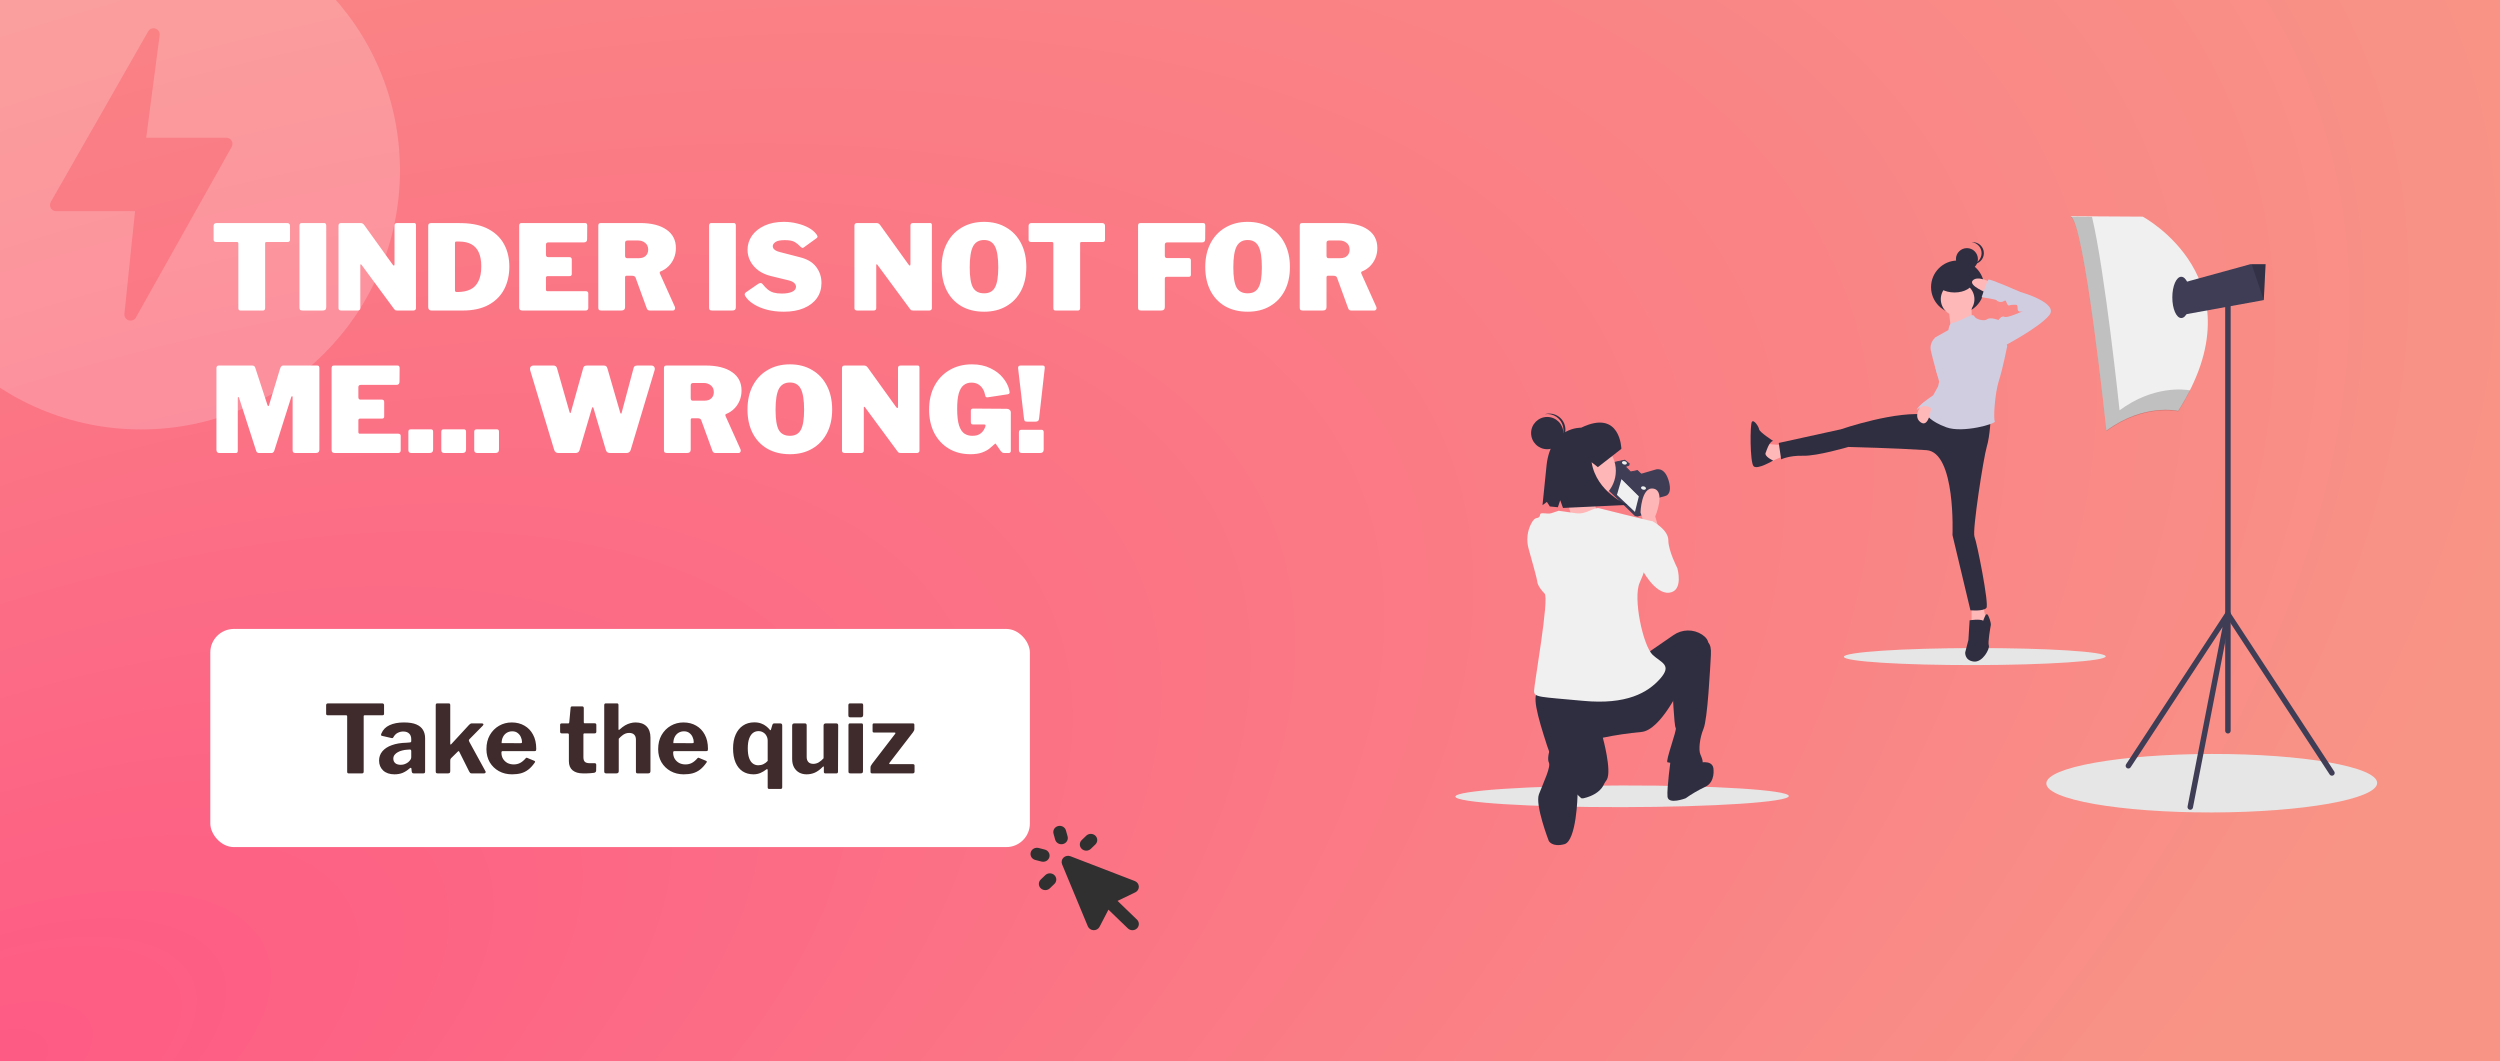 <svg width="2544" height="1080" viewBox="0 0 2544 1080" fill="none" xmlns="http://www.w3.org/2000/svg">
<g clip-path="url(#clip0_1314_1479)">
<rect width="2544" height="1080" fill="white"/>
<path d="M0 0H2544V1080H0V0Z" fill="url(#paint0_radial_1314_1479)"/>
<rect x="214" y="640" width="834" height="222" rx="24" fill="white"/>
<path d="M331.871 717.496C331.871 716.984 332.031 716.568 332.351 716.248C332.671 715.928 333.151 715.768 333.791 715.768H388.895C389.599 715.768 390.079 715.928 390.335 716.248C390.655 716.568 390.815 716.984 390.815 717.496V726.424C390.815 727.384 390.239 727.864 389.087 727.864H371.135C370.431 727.864 370.079 728.184 370.079 728.824V785.176C370.079 786.392 369.535 787 368.447 787H354.719C353.759 787 353.279 786.456 353.279 785.368V729.112C353.279 728.28 352.927 727.864 352.223 727.864H333.695C332.479 727.864 331.871 727.384 331.871 726.424V717.496ZM416.562 782.104C414.578 783.896 412.338 785.336 409.842 786.424C407.41 787.448 404.594 787.96 401.394 787.96C396.53 787.96 392.69 786.648 389.874 784.024C387.122 781.4 385.746 778.04 385.746 773.944C385.746 770.36 386.866 767.224 389.106 764.536C391.346 761.848 394.546 759.768 398.706 758.296C402.866 756.76 407.826 755.928 413.586 755.8L416.946 755.512C417.33 755.512 417.682 755.416 418.002 755.224C418.322 755.032 418.482 754.68 418.482 754.168V752.152C418.482 749.72 417.778 747.832 416.37 746.488C414.962 745.08 412.946 744.376 410.322 744.376C408.402 744.376 406.546 744.824 404.754 745.72C403.026 746.552 401.554 748.024 400.338 750.136C400.146 750.584 399.922 750.872 399.666 751C399.41 751.128 398.93 751.128 398.226 751L388.626 748.792C388.242 748.664 387.954 748.472 387.762 748.216C387.634 747.896 387.762 747.256 388.146 746.296C389.746 742.52 392.498 739.736 396.402 737.944C400.37 736.088 405.234 735.16 410.994 735.16C416.306 735.16 420.53 735.832 423.666 737.176C426.802 738.52 429.074 740.408 430.482 742.84C431.89 745.208 432.594 747.992 432.594 751.192V784.888C432.594 785.656 432.466 786.2 432.21 786.52C431.954 786.84 431.474 787 430.77 787H420.882C420.178 787 419.666 786.744 419.346 786.232C419.09 785.72 418.93 785.08 418.866 784.312L418.674 782.2C418.546 781.048 417.842 781.016 416.562 782.104ZM418.482 764.344C418.482 763.256 418.002 762.712 417.042 762.712L414.354 762.904C412.69 762.968 411.026 763.224 409.362 763.672C407.698 764.056 406.194 764.632 404.85 765.4C403.506 766.104 402.386 767.032 401.49 768.184C400.658 769.272 400.242 770.552 400.242 772.024C400.242 773.944 400.914 775.48 402.258 776.632C403.602 777.72 405.458 778.264 407.826 778.264C409.426 778.264 410.834 778.008 412.05 777.496C413.33 776.984 414.418 776.376 415.314 775.672C416.274 774.84 417.042 774.008 417.618 773.176C418.194 772.344 418.482 771.48 418.482 770.584V764.344ZM493.984 784.792C494.304 785.24 494.336 785.72 494.08 786.232C493.824 786.744 493.312 787 492.544 787H479.968C479.328 787 478.816 786.84 478.432 786.52C478.048 786.136 477.696 785.624 477.376 784.984L467.488 765.208C467.296 764.696 467.072 764.408 466.816 764.344C466.56 764.28 466.24 764.44 465.856 764.824L459.04 771.544C458.784 771.8 458.56 772.12 458.368 772.504C458.24 772.824 458.176 773.304 458.176 773.944V784.696C458.176 785.528 457.984 786.136 457.6 786.52C457.216 786.84 456.576 787 455.68 787H445.504C444.672 787 444.096 786.84 443.776 786.52C443.52 786.2 443.392 785.688 443.392 784.984V717.592C443.392 716.376 443.904 715.768 444.928 715.768H456.736C457.696 715.768 458.176 716.344 458.176 717.496V756.856C458.176 757.24 458.272 757.496 458.464 757.624C458.656 757.752 458.944 757.592 459.328 757.144L477.376 737.56C478.336 736.6 479.2 736.12 479.968 736.12H490.24C491.136 736.12 491.68 736.376 491.872 736.888C492.064 737.336 491.84 737.88 491.2 738.52L477.76 752.152C477.376 752.536 477.152 752.92 477.088 753.304C477.088 753.624 477.248 754.136 477.568 754.84L493.984 784.792ZM510.256 765.88C510.256 768.248 510.8 770.36 511.888 772.216C513.04 774.008 514.544 775.416 516.4 776.44C518.32 777.4 520.464 777.88 522.832 777.88C525.136 777.88 527.248 777.4 529.168 776.44C531.152 775.416 533.136 773.752 535.12 771.448C535.376 771.192 535.6 771.064 535.792 771.064C535.984 771 536.336 771.096 536.848 771.352L543.76 774.232C544.656 774.616 544.752 775.256 544.048 776.152C542 779.096 539.856 781.432 537.616 783.16C535.376 784.888 532.88 786.136 530.128 786.904C527.44 787.608 524.4 787.96 521.008 787.96C516.016 787.96 511.568 786.872 507.664 784.696C503.76 782.52 500.656 779.512 498.352 775.672C496.112 771.768 494.992 767.32 494.992 762.328C494.992 756.824 496.144 752.056 498.448 748.024C500.816 743.928 503.952 740.76 507.856 738.52C511.76 736.28 516.048 735.16 520.72 735.16C525.648 735.16 529.968 736.248 533.68 738.424C537.392 740.536 540.304 743.576 542.416 747.544C544.592 751.512 545.68 756.344 545.68 762.04C545.68 762.744 545.616 763.288 545.488 763.672C545.36 764.056 544.88 764.28 544.048 764.344H511.408C511.024 764.344 510.736 764.472 510.544 764.728C510.352 764.984 510.256 765.368 510.256 765.88ZM529.552 756.28C530.256 756.28 530.704 756.216 530.896 756.088C531.088 755.896 531.184 755.512 531.184 754.936C531.184 753.336 530.8 751.704 530.032 750.04C529.328 748.376 528.24 747 526.768 745.912C525.36 744.76 523.536 744.184 521.296 744.184C519.184 744.184 517.296 744.696 515.632 745.72C513.968 746.744 512.688 748.184 511.792 750.04C510.896 751.832 510.448 753.88 510.448 756.184L529.552 756.28ZM594.735 746.296C594.031 746.296 593.679 746.68 593.679 747.448V770.584C593.679 772.76 594.191 774.328 595.215 775.288C596.239 776.184 597.871 776.632 600.111 776.632H605.295C605.743 776.632 606.095 776.792 606.351 777.112C606.607 777.432 606.735 777.816 606.735 778.264L606.639 784.12C606.639 785.336 605.935 786.104 604.527 786.424C603.375 786.552 602.127 786.68 600.783 786.808C599.503 786.872 598.191 786.936 596.847 787C595.567 787 594.319 787 593.103 787C588.751 787 585.295 785.976 582.735 783.928C580.175 781.816 578.895 778.712 578.895 774.616V747.736C578.895 746.776 578.479 746.296 577.647 746.296H571.791C570.575 746.296 569.967 745.752 569.967 744.664V737.56C569.967 736.6 570.543 736.12 571.695 736.12H578.319C578.895 736.12 579.215 735.768 579.279 735.064L580.623 720.472C580.687 719.384 581.167 718.84 582.063 718.84H592.527C593.551 718.84 594.063 719.448 594.063 720.664V735.064C594.063 735.704 594.383 736.024 595.023 736.024H605.103C606.255 736.024 606.831 736.536 606.831 737.56V744.664C606.831 745.752 606.191 746.296 604.911 746.296H594.735ZM616.876 787C615.532 787 614.86 786.36 614.86 785.08V717.592C614.86 716.376 615.372 715.768 616.396 715.768H627.916C628.876 715.768 629.356 716.312 629.356 717.4V741.976C629.356 742.36 629.452 742.616 629.644 742.744C629.836 742.808 630.124 742.68 630.508 742.36C632.492 740.568 634.348 739.16 636.076 738.136C637.868 737.112 639.628 736.376 641.356 735.928C643.148 735.416 644.94 735.16 646.732 735.16C651.596 735.16 655.34 736.504 657.964 739.192C660.588 741.88 661.9 745.656 661.9 750.52V784.696C661.9 786.232 661.132 787 659.596 787H648.94C648.3 787 647.82 786.872 647.5 786.616C647.244 786.296 647.116 785.784 647.116 785.08V752.632C647.116 750.456 646.54 748.792 645.388 747.64C644.236 746.424 642.508 745.816 640.204 745.816C638.86 745.816 637.612 746.04 636.46 746.488C635.308 746.936 634.188 747.608 633.1 748.504C632.012 749.336 630.86 750.424 629.644 751.768V784.792C629.644 786.264 628.812 787 627.148 787H616.876ZM685.006 765.88C685.006 768.248 685.55 770.36 686.638 772.216C687.79 774.008 689.294 775.416 691.15 776.44C693.07 777.4 695.214 777.88 697.582 777.88C699.886 777.88 701.998 777.4 703.918 776.44C705.902 775.416 707.886 773.752 709.87 771.448C710.126 771.192 710.35 771.064 710.542 771.064C710.734 771 711.086 771.096 711.598 771.352L718.51 774.232C719.406 774.616 719.502 775.256 718.798 776.152C716.75 779.096 714.606 781.432 712.366 783.16C710.126 784.888 707.63 786.136 704.878 786.904C702.19 787.608 699.15 787.96 695.758 787.96C690.766 787.96 686.318 786.872 682.414 784.696C678.51 782.52 675.406 779.512 673.102 775.672C670.862 771.768 669.742 767.32 669.742 762.328C669.742 756.824 670.894 752.056 673.198 748.024C675.566 743.928 678.702 740.76 682.606 738.52C686.51 736.28 690.798 735.16 695.47 735.16C700.398 735.16 704.718 736.248 708.43 738.424C712.142 740.536 715.054 743.576 717.166 747.544C719.342 751.512 720.43 756.344 720.43 762.04C720.43 762.744 720.366 763.288 720.238 763.672C720.11 764.056 719.63 764.28 718.798 764.344H686.158C685.774 764.344 685.486 764.472 685.294 764.728C685.102 764.984 685.006 765.368 685.006 765.88ZM704.302 756.28C705.006 756.28 705.454 756.216 705.646 756.088C705.838 755.896 705.934 755.512 705.934 754.936C705.934 753.336 705.55 751.704 704.782 750.04C704.078 748.376 702.99 747 701.518 745.912C700.11 744.76 698.286 744.184 696.046 744.184C693.934 744.184 692.046 744.696 690.382 745.72C688.718 746.744 687.438 748.184 686.542 750.04C685.646 751.832 685.198 753.88 685.198 756.184L704.302 756.28ZM793.869 736.12C794.701 736.12 795.245 736.312 795.501 736.696C795.821 737.016 795.981 737.528 795.981 738.232V801.016C795.981 802.232 795.469 802.84 794.445 802.84H782.637C781.677 802.84 781.197 802.296 781.197 801.208V784.12C781.197 783.288 781.069 782.808 780.813 782.68C780.557 782.552 780.141 782.712 779.565 783.16C777.837 784.504 775.885 785.656 773.709 786.616C771.533 787.512 769.229 787.96 766.797 787.96C762.509 787.96 758.797 786.936 755.661 784.888C752.525 782.776 750.125 779.768 748.461 775.864C746.797 771.896 745.965 767.128 745.965 761.56C745.965 756.184 746.829 751.544 748.557 747.64C750.285 743.672 752.749 740.6 755.949 738.424C759.213 736.184 763.085 735.064 767.565 735.064C770.253 735.064 772.589 735.448 774.573 736.216C776.557 736.92 778.285 737.88 779.757 739.096C781.229 740.248 782.445 741.432 783.405 742.648C783.981 743.288 784.365 743.192 784.557 742.36L785.805 738.136C785.997 737.432 786.253 736.92 786.573 736.6C786.893 736.28 787.341 736.12 787.917 736.12H793.869ZM781.197 753.688C781.197 751.896 780.781 750.264 779.949 748.792C779.181 747.32 778.093 746.168 776.685 745.336C775.277 744.44 773.645 743.992 771.789 743.992C769.741 743.992 767.885 744.6 766.221 745.816C764.621 747.032 763.341 748.92 762.381 751.48C761.421 754.04 760.941 757.368 760.941 761.464C760.941 765.496 761.389 768.792 762.285 771.352C763.181 773.848 764.429 775.704 766.029 776.92C767.629 778.136 769.485 778.744 771.597 778.744C773.517 778.744 775.277 778.36 776.877 777.592C778.477 776.824 779.917 775.736 781.197 774.328V753.688ZM827.601 777.304C829.585 777.304 831.441 776.792 833.169 775.768C834.961 774.68 836.593 773.304 838.065 771.64V738.328C838.065 736.856 838.897 736.12 840.561 736.12H850.929C852.273 736.12 852.945 736.792 852.945 738.136L852.753 785.272C852.753 786.424 852.241 787 851.217 787H839.793C838.833 787 838.353 786.456 838.353 785.368V780.664C838.353 780.28 838.257 780.056 838.065 779.992C837.873 779.864 837.617 779.96 837.297 780.28C834.609 783.032 831.921 785.016 829.233 786.232C826.609 787.384 823.793 787.96 820.785 787.96C817.969 787.96 815.441 787.352 813.201 786.136C811.025 784.92 809.297 783.16 808.017 780.856C806.737 778.488 806.097 775.704 806.097 772.504V738.424C806.097 736.888 806.865 736.12 808.401 736.12H819.057C820.273 736.12 820.881 736.792 820.881 738.136V770.392C820.881 772.504 821.457 774.2 822.609 775.48C823.825 776.696 825.489 777.304 827.601 777.304ZM878.173 784.696C878.173 785.528 877.981 786.136 877.597 786.52C877.213 786.84 876.541 787 875.581 787H865.501C864.669 787 864.093 786.84 863.773 786.52C863.517 786.2 863.389 785.688 863.389 784.984V737.944C863.389 736.728 863.901 736.12 864.925 736.12H876.733C877.693 736.12 878.173 736.664 878.173 737.752V784.696ZM878.365 727.576C878.365 729.176 877.501 729.976 875.773 729.976H865.405C864.573 729.976 863.997 729.784 863.677 729.4C863.421 729.016 863.293 728.472 863.293 727.768V717.688C863.293 716.408 863.837 715.768 864.925 715.768H876.829C877.853 715.768 878.365 716.376 878.365 717.592V727.576ZM887.74 787C886.972 787 886.46 786.872 886.204 786.616C885.948 786.36 885.82 785.848 885.82 785.08V781.336C885.82 780.568 885.916 779.96 886.108 779.512C886.3 779.064 886.748 778.328 887.452 777.304L910.876 746.776C911.516 745.88 911.26 745.432 910.108 745.432H889.66C888.956 745.432 888.476 745.304 888.22 745.048C888.028 744.792 887.932 744.344 887.932 743.704V737.656C887.932 736.632 888.38 736.12 889.276 736.12H929.02C929.98 736.12 930.46 736.6 930.46 737.56V741.88C930.46 742.456 930.332 743 930.076 743.512C929.884 743.96 929.532 744.536 929.02 745.24L905.308 776.056C904.54 777.08 904.732 777.592 905.884 777.592H928.924C930.076 777.592 930.652 778.072 930.652 779.032V785.272C930.652 785.784 930.492 786.2 930.172 786.52C929.916 786.84 929.436 787 928.732 787H887.74Z" fill="#402B2C"/>
<path fill-rule="evenodd" clip-rule="evenodd" d="M1084.7 845.058C1084.25 843.442 1083.15 842.063 1081.65 841.227C1080.14 840.39 1078.36 840.164 1076.68 840.597C1075 841.03 1073.57 842.088 1072.7 843.538C1071.83 844.987 1071.6 846.71 1072.05 848.327L1073.74 854.422C1074.19 856.038 1075.29 857.417 1076.8 858.253C1078.3 859.09 1080.09 859.316 1081.77 858.883C1083.45 858.45 1084.88 857.392 1085.74 855.942C1086.61 854.493 1086.85 852.77 1086.4 851.153L1084.69 845.058H1084.7ZM1056.91 862.909C1056.08 862.69 1055.21 862.632 1054.35 862.738C1053.5 862.844 1052.67 863.111 1051.92 863.526C1051.18 863.94 1050.52 864.492 1049.99 865.151C1049.47 865.81 1049.08 866.562 1048.86 867.365C1048.64 868.168 1048.58 869.005 1048.69 869.829C1048.81 870.653 1049.09 871.447 1049.52 872.166C1049.96 872.884 1050.53 873.513 1051.22 874.017C1051.91 874.52 1052.69 874.888 1053.52 875.099L1059.85 876.733C1061.53 877.157 1063.31 876.925 1064.8 876.087C1066.3 875.249 1067.39 873.873 1067.84 872.262C1068.29 870.65 1068.06 868.933 1067.19 867.487C1066.33 866.04 1064.91 864.982 1063.24 864.543L1056.91 862.902V862.909ZM1114.64 859.318C1115.25 858.732 1115.73 858.036 1116.06 857.27C1116.39 856.505 1116.56 855.684 1116.56 854.855C1116.56 854.026 1116.39 853.206 1116.06 852.44C1115.73 851.674 1115.25 850.979 1114.64 850.393C1114.03 849.807 1113.31 849.343 1112.51 849.026C1111.72 848.709 1110.87 848.546 1110.01 848.546C1109.14 848.546 1108.29 848.71 1107.5 849.027C1106.7 849.345 1105.98 849.81 1105.37 850.396L1100.74 854.857C1100.13 855.444 1099.65 856.139 1099.32 856.905C1098.99 857.671 1098.82 858.492 1098.82 859.321C1098.82 860.151 1098.99 860.972 1099.32 861.737C1099.65 862.503 1100.13 863.199 1100.74 863.786C1101.35 864.372 1102.07 864.837 1102.87 865.154C1103.66 865.472 1104.52 865.635 1105.38 865.635C1106.24 865.635 1107.09 865.472 1107.88 865.154C1108.68 864.837 1109.4 864.372 1110.01 863.786L1114.64 859.318V859.318ZM1068.33 903.941L1072.96 899.48C1074.19 898.297 1074.88 896.692 1074.88 895.017C1074.88 893.343 1074.19 891.737 1072.96 890.552C1071.74 889.367 1070.07 888.701 1068.33 888.7C1066.59 888.699 1064.93 889.363 1063.7 890.546L1059.06 895.007C1057.83 896.191 1057.14 897.797 1057.14 899.471C1057.14 901.145 1057.83 902.751 1059.06 903.935C1060.29 905.119 1061.95 905.784 1063.69 905.784C1065.43 905.784 1067.1 905.119 1068.33 903.935V903.941ZM1089.29 871.313C1088.1 870.854 1086.79 870.742 1085.54 870.99C1084.28 871.238 1083.13 871.836 1082.22 872.71C1081.31 873.583 1080.69 874.693 1080.44 875.903C1080.18 877.113 1080.3 878.369 1080.77 879.516L1106.97 942.614C1107.44 943.744 1108.24 944.718 1109.27 945.421C1110.3 946.123 1111.52 946.523 1112.78 946.573C1114.04 946.623 1115.29 946.321 1116.38 945.702C1117.47 945.084 1118.35 944.176 1118.91 943.088L1127.95 925.679L1147.72 944.735C1148.95 945.918 1150.61 946.582 1152.35 946.581C1154.09 946.581 1155.76 945.915 1156.98 944.731C1158.21 943.547 1158.9 941.942 1158.9 940.268C1158.9 938.594 1158.21 936.989 1156.98 935.806L1137.21 916.75L1155.28 908.049C1156.41 907.504 1157.35 906.657 1157.99 905.61C1158.63 904.563 1158.94 903.36 1158.89 902.146C1158.84 900.932 1158.42 899.758 1157.7 898.766C1156.97 897.774 1155.96 897.005 1154.79 896.553L1089.29 871.313V871.313Z" fill="#303030"/>
<path d="M217.36 229.72C217.36 228.92 217.6 228.28 218.08 227.8C218.56 227.24 219.32 226.96 220.36 226.96H292.12C293.16 226.96 293.92 227.24 294.4 227.8C294.88 228.28 295.12 228.92 295.12 229.72V244C295.12 245.52 294.24 246.28 292.48 246.28H271.24C270.28 246.28 269.8 246.68 269.8 247.48V313.36C269.8 315.12 269.04 316 267.52 316H244.72C243.28 316 242.56 315.2 242.56 313.6V247.96C242.56 246.84 242.12 246.28 241.24 246.28H220.12C218.28 246.28 217.36 245.52 217.36 244V229.72ZM329.812 226.96C331.252 226.96 331.972 227.8 331.972 229.48V312.52C331.972 313.8 331.652 314.72 331.012 315.28C330.372 315.76 329.372 316 328.012 316H307.972C306.692 316 305.812 315.76 305.332 315.28C304.932 314.8 304.732 314.04 304.732 313V229.72C304.732 227.88 305.492 226.96 307.012 226.96H329.812ZM421.499 226.96C422.699 226.96 423.299 227.64 423.299 229V313.84C423.299 314.48 423.019 315 422.459 315.4C421.979 315.8 421.339 316 420.539 316H404.099C403.459 316 402.899 315.92 402.419 315.76C402.019 315.52 401.499 315 400.859 314.2L367.859 269.44C367.539 269.04 367.259 268.88 367.019 268.96C366.779 269.04 366.659 269.28 366.659 269.68V313.36C366.739 315.12 365.779 316 363.779 316H347.459C345.459 316 344.459 315.2 344.459 313.6V229.72C344.459 227.88 345.339 226.96 347.099 226.96H366.659C367.699 226.96 368.459 227.12 368.939 227.44C369.499 227.68 370.099 228.24 370.739 229.12L399.539 269.2C400.099 269.92 400.539 270.28 400.859 270.28C401.259 270.2 401.459 269.68 401.459 268.72V229.48C401.459 227.8 402.339 226.96 404.099 226.96H421.499ZM438.988 226.96C440.988 226.96 443.428 226.96 446.308 226.96C449.188 226.96 452.188 226.96 455.308 226.96C458.428 226.96 461.348 226.96 464.068 226.96C466.868 226.96 469.148 227 470.908 227.08C481.628 227.4 490.468 229.48 497.428 233.32C504.468 237.16 509.708 242.36 513.148 248.92C516.588 255.4 518.308 262.88 518.308 271.36C518.308 279.92 516.548 287.6 513.028 294.4C509.508 301.12 504.228 306.4 497.188 310.24C490.148 314.08 481.348 316 470.788 316H439.228C436.908 316 435.748 314.8 435.748 312.4V229.96C435.748 228.84 435.988 228.08 436.468 227.68C436.948 227.2 437.788 226.96 438.988 226.96ZM464.188 245.8C463.388 245.8 462.988 246.36 462.988 247.48V295.36C462.988 296.56 463.548 297.16 464.668 297.16H465.508C470.548 297.16 474.868 296.32 478.468 294.64C482.068 292.96 484.828 290.2 486.748 286.36C488.748 282.52 489.748 277.44 489.748 271.12C489.748 265.52 488.948 260.88 487.348 257.2C485.748 253.44 483.268 250.6 479.908 248.68C476.548 246.76 472.268 245.8 467.068 245.8H464.188ZM528.326 229.72C528.326 227.88 529.086 226.96 530.606 226.96H595.406C596.846 226.96 597.566 227.8 597.566 229.48L597.446 243.4C597.446 245.56 596.406 246.64 594.326 246.64H558.326C556.486 246.64 555.566 247.4 555.566 248.92V259.12C555.566 260.8 556.286 261.64 557.726 261.64H579.326C581.006 261.64 581.846 262.44 581.846 264.04V278.92C581.846 279.48 581.686 279.96 581.366 280.36C581.046 280.76 580.486 280.96 579.686 280.96H557.486C556.206 280.96 555.566 281.52 555.566 282.64V294.64C555.566 295.76 556.046 296.32 557.006 296.32H596.006C597.766 296.32 598.646 297.08 598.646 298.6V313.36C598.646 314.08 598.406 314.72 597.926 315.28C597.526 315.76 596.806 316 595.766 316H531.566C529.406 316 528.326 315 528.326 313V229.72ZM686.714 312.16C687.114 313.2 687.074 314.12 686.594 314.92C686.194 315.64 685.514 316 684.554 316H661.274C659.594 316 658.514 315.16 658.034 313.48L646.754 282.52C646.274 281.24 645.034 280.6 643.034 280.6H637.514C636.954 280.6 636.554 280.8 636.314 281.2C636.154 281.52 636.074 281.76 636.074 281.92V312.52C636.074 314.84 634.754 316 632.114 316H611.954C610.754 316 609.914 315.76 609.434 315.28C609.034 314.8 608.834 314.04 608.834 313V229.72C608.834 227.88 609.594 226.96 611.114 226.96H651.194C662.794 226.96 671.794 229.2 678.194 233.68C684.594 238.08 687.794 244.32 687.794 252.4C687.794 256.16 687.114 259.64 685.754 262.84C684.394 266.04 682.514 268.8 680.114 271.12C677.794 273.36 675.114 275.08 672.074 276.28C671.274 276.6 671.114 277.36 671.594 278.56L686.714 312.16ZM650.114 262.72C653.154 262.72 655.474 261.92 657.074 260.32C658.754 258.72 659.594 256.64 659.594 254.08C659.594 251.04 658.554 248.72 656.474 247.12C654.474 245.52 652.114 244.72 649.394 244.72H638.834C636.994 244.72 636.074 245.52 636.074 247.12V260.2C636.074 261.88 636.754 262.72 638.114 262.72H650.114ZM746.648 226.96C748.088 226.96 748.808 227.8 748.808 229.48V312.52C748.808 313.8 748.488 314.72 747.848 315.28C747.208 315.76 746.208 316 744.848 316H724.808C723.528 316 722.648 315.76 722.168 315.28C721.768 314.8 721.568 314.04 721.568 313V229.72C721.568 227.88 722.328 226.96 723.848 226.96H746.648ZM814.335 250.84C812.895 249.24 811.095 247.76 808.935 246.4C806.775 245.04 803.335 244.36 798.615 244.36C794.135 244.36 790.975 245 789.135 246.28C787.295 247.56 786.375 248.96 786.375 250.48C786.375 251.2 786.575 251.96 786.975 252.76C787.455 253.48 788.255 254.2 789.375 254.92C790.495 255.56 792.055 256.12 794.055 256.6L813.975 261.76C821.495 263.6 827.015 266.88 830.535 271.6C834.135 276.32 835.935 281.76 835.935 287.92C835.935 293.84 834.375 299 831.255 303.4C828.135 307.8 823.695 311.2 817.935 313.6C812.255 316 805.455 317.2 797.535 317.2C791.695 317.2 786.135 316.56 780.855 315.28C775.655 313.92 771.095 312.04 767.175 309.64C763.255 307.24 760.335 304.48 758.415 301.36C757.935 300.48 757.735 299.76 757.815 299.2C757.895 298.64 758.335 298.04 759.135 297.4L771.495 288.88C772.615 288.16 773.535 287.88 774.255 288.04C774.975 288.12 775.575 288.48 776.055 289.12C777.815 291.36 779.575 293.2 781.335 294.64C783.095 296.08 785.095 297.12 787.335 297.76C789.655 298.4 792.375 298.72 795.495 298.72C799.895 298.72 803.415 298.12 806.055 296.92C808.695 295.72 810.015 294 810.015 291.76C810.015 290.8 809.735 289.92 809.175 289.12C808.615 288.24 807.775 287.48 806.655 286.84C805.615 286.2 804.215 285.68 802.455 285.28L784.215 280.84C779.415 279.64 775.255 277.76 771.735 275.2C768.215 272.56 765.495 269.44 763.575 265.84C761.655 262.24 760.695 258.36 760.695 254.2C760.695 249 762.175 244.24 765.135 239.92C768.175 235.6 772.455 232.16 777.975 229.6C783.575 227.04 790.135 225.76 797.655 225.76C802.455 225.76 807.015 226.32 811.335 227.44C815.735 228.48 819.655 229.96 823.095 231.88C826.535 233.8 829.175 236.08 831.015 238.72C831.415 239.28 831.695 239.88 831.855 240.52C832.095 241.08 831.815 241.68 831.015 242.32L817.935 251.8C817.375 252.2 816.855 252.36 816.375 252.28C815.895 252.12 815.215 251.64 814.335 250.84ZM946.499 226.96C947.699 226.96 948.299 227.64 948.299 229V313.84C948.299 314.48 948.019 315 947.459 315.4C946.979 315.8 946.339 316 945.539 316H929.099C928.459 316 927.899 315.92 927.419 315.76C927.019 315.52 926.499 315 925.859 314.2L892.859 269.44C892.539 269.04 892.259 268.88 892.019 268.96C891.779 269.04 891.659 269.28 891.659 269.68V313.36C891.739 315.12 890.779 316 888.779 316H872.459C870.459 316 869.459 315.2 869.459 313.6V229.72C869.459 227.88 870.339 226.96 872.099 226.96H891.659C892.699 226.96 893.459 227.12 893.939 227.44C894.499 227.68 895.099 228.24 895.739 229.12L924.539 269.2C925.099 269.92 925.539 270.28 925.859 270.28C926.259 270.2 926.459 269.68 926.459 268.72V229.48C926.459 227.8 927.339 226.96 929.099 226.96H946.499ZM1001.43 317.2C992.628 317.2 984.988 315.36 978.508 311.68C972.028 307.92 967.028 302.64 963.508 295.84C959.988 288.96 958.228 280.92 958.228 271.72C958.228 262.44 960.028 254.36 963.628 247.48C967.228 240.6 972.268 235.28 978.748 231.52C985.228 227.68 992.788 225.76 1001.43 225.76C1010.07 225.76 1017.59 227.68 1023.99 231.52C1030.47 235.28 1035.47 240.6 1038.99 247.48C1042.59 254.36 1044.39 262.44 1044.39 271.72C1044.39 280.92 1042.63 288.92 1039.11 295.72C1035.59 302.52 1030.59 307.8 1024.11 311.56C1017.71 315.32 1010.15 317.2 1001.43 317.2ZM1001.43 298.48C1006.63 298.48 1010.31 296.48 1012.47 292.48C1014.71 288.48 1015.83 281.68 1015.83 272.08C1015.83 262.16 1014.71 255.04 1012.47 250.72C1010.23 246.4 1006.55 244.24 1001.43 244.24C996.228 244.24 992.468 246.4 990.148 250.72C987.908 255.04 986.788 262.16 986.788 272.08C986.788 281.68 987.868 288.48 990.028 292.48C992.268 296.48 996.068 298.48 1001.43 298.48ZM1046.7 229.72C1046.7 228.92 1046.94 228.28 1047.42 227.8C1047.9 227.24 1048.66 226.96 1049.7 226.96H1121.46C1122.5 226.96 1123.26 227.24 1123.74 227.8C1124.22 228.28 1124.46 228.92 1124.46 229.72V244C1124.46 245.52 1123.58 246.28 1121.82 246.28H1100.58C1099.62 246.28 1099.14 246.68 1099.14 247.48V313.36C1099.14 315.12 1098.38 316 1096.86 316H1074.06C1072.62 316 1071.9 315.2 1071.9 313.6V247.96C1071.9 246.84 1071.46 246.28 1070.58 246.28H1049.46C1047.62 246.28 1046.7 245.52 1046.7 244V229.72ZM1158.09 229.72C1158.09 227.88 1158.85 226.96 1160.37 226.96H1224.33C1225.77 226.96 1226.49 227.8 1226.49 229.48L1226.37 243.4C1226.37 245.56 1225.37 246.64 1223.37 246.64H1188.09C1186.25 246.64 1185.33 247.4 1185.33 248.92V260.2C1185.33 261.8 1186.05 262.6 1187.49 262.6H1209.45C1211.05 262.6 1211.85 263.4 1211.85 265V279.64C1211.85 281 1211.13 281.68 1209.69 281.68H1187.25C1185.97 281.68 1185.33 282.28 1185.33 283.48V312.52C1185.33 314.84 1184.01 316 1181.37 316H1161.33C1160.05 316 1159.17 315.76 1158.69 315.28C1158.29 314.8 1158.09 314.04 1158.09 313V229.72ZM1269.67 317.2C1260.87 317.2 1253.23 315.36 1246.75 311.68C1240.27 307.92 1235.27 302.64 1231.75 295.84C1228.23 288.96 1226.47 280.92 1226.47 271.72C1226.47 262.44 1228.27 254.36 1231.87 247.48C1235.47 240.6 1240.51 235.28 1246.99 231.52C1253.47 227.68 1261.03 225.76 1269.67 225.76C1278.31 225.76 1285.83 227.68 1292.23 231.52C1298.71 235.28 1303.71 240.6 1307.23 247.48C1310.83 254.36 1312.63 262.44 1312.63 271.72C1312.63 280.92 1310.87 288.92 1307.35 295.72C1303.83 302.52 1298.83 307.8 1292.35 311.56C1285.95 315.32 1278.39 317.2 1269.67 317.2ZM1269.67 298.48C1274.87 298.48 1278.55 296.48 1280.71 292.48C1282.95 288.48 1284.07 281.68 1284.07 272.08C1284.07 262.16 1282.95 255.04 1280.71 250.72C1278.47 246.4 1274.79 244.24 1269.67 244.24C1264.47 244.24 1260.71 246.4 1258.39 250.72C1256.15 255.04 1255.03 262.16 1255.03 272.08C1255.03 281.68 1256.11 288.48 1258.27 292.48C1260.51 296.48 1264.31 298.48 1269.67 298.48ZM1400.5 312.16C1400.9 313.2 1400.86 314.12 1400.38 314.92C1399.98 315.64 1399.3 316 1398.34 316H1375.06C1373.38 316 1372.3 315.16 1371.82 313.48L1360.54 282.52C1360.06 281.24 1358.82 280.6 1356.82 280.6H1351.3C1350.74 280.6 1350.34 280.8 1350.1 281.2C1349.94 281.52 1349.86 281.76 1349.86 281.92V312.52C1349.86 314.84 1348.54 316 1345.9 316H1325.74C1324.54 316 1323.7 315.76 1323.22 315.28C1322.82 314.8 1322.62 314.04 1322.62 313V229.72C1322.62 227.88 1323.38 226.96 1324.9 226.96H1364.98C1376.58 226.96 1385.58 229.2 1391.98 233.68C1398.38 238.08 1401.58 244.32 1401.58 252.4C1401.58 256.16 1400.9 259.64 1399.54 262.84C1398.18 266.04 1396.3 268.8 1393.9 271.12C1391.58 273.36 1388.9 275.08 1385.86 276.28C1385.06 276.6 1384.9 277.36 1385.38 278.56L1400.5 312.16ZM1363.9 262.72C1366.94 262.72 1369.26 261.92 1370.86 260.32C1372.54 258.72 1373.38 256.64 1373.38 254.08C1373.38 251.04 1372.34 248.72 1370.26 247.12C1368.26 245.52 1365.9 244.72 1363.18 244.72H1352.62C1350.78 244.72 1349.86 245.52 1349.86 247.12V260.2C1349.86 261.88 1350.54 262.72 1351.9 262.72H1363.9ZM223.36 461C221.28 461 220.24 459.88 220.24 457.64V374.72C220.24 372.88 221.08 371.96 222.76 371.96H256.36C257.4 371.96 258.12 372.12 258.52 372.44C259 372.68 259.4 373.24 259.72 374.12L272.2 412.28C272.44 412.92 272.72 413.24 273.04 413.24C273.36 413.16 273.6 412.84 273.76 412.28L284.92 375.44C285.56 373.12 286.64 371.96 288.16 371.96H322.84C324.28 371.96 325 372.8 325 374.48V457.52C325 459.84 323.72 461 321.16 461H300.88C299.68 461 298.84 460.76 298.36 460.28C297.96 459.8 297.76 459.04 297.76 458V404.12C297.76 403.48 297.56 403.16 297.16 403.16C296.84 403.16 296.56 403.52 296.32 404.24L279.04 458.84C278.48 460.28 277.52 461 276.16 461H263.56C262.12 461 261.16 460.28 260.68 458.84L243.4 405.2C243.08 404.24 242.76 403.84 242.44 404C242.12 404.08 241.96 404.52 241.96 405.32V458.36C241.96 459.4 241.8 460.12 241.48 460.52C241.16 460.84 240.44 461 239.32 461H223.36ZM337.428 374.72C337.428 372.88 338.188 371.96 339.708 371.96H404.508C405.948 371.96 406.668 372.8 406.668 374.48L406.548 388.4C406.548 390.56 405.508 391.64 403.428 391.64H367.428C365.588 391.64 364.668 392.4 364.668 393.92V404.12C364.668 405.8 365.388 406.64 366.828 406.64H388.428C390.108 406.64 390.948 407.44 390.948 409.04V423.92C390.948 424.48 390.788 424.96 390.468 425.36C390.148 425.76 389.588 425.96 388.788 425.96H366.588C365.308 425.96 364.668 426.52 364.668 427.64V439.64C364.668 440.76 365.148 441.32 366.108 441.32H405.108C406.868 441.32 407.748 442.08 407.748 443.6V458.36C407.748 459.08 407.508 459.72 407.028 460.28C406.628 460.76 405.908 461 404.868 461H340.668C338.508 461 337.428 460 337.428 458V374.72ZM440.735 457.52C440.735 459.84 439.415 461 436.775 461H418.775C416.615 461 415.535 460 415.535 458V439.52C415.535 437.76 416.295 436.88 417.815 436.88H438.575C440.015 436.88 440.735 437.68 440.735 439.28V457.52ZM474.251 457.52C474.251 459.84 472.931 461 470.291 461H452.291C450.131 461 449.051 460 449.051 458V439.52C449.051 437.76 449.811 436.88 451.331 436.88H472.091C473.531 436.88 474.251 437.68 474.251 439.28V457.52ZM507.767 457.52C507.767 459.84 506.447 461 503.807 461H485.807C483.647 461 482.567 460 482.567 458V439.52C482.567 437.76 483.327 436.88 484.847 436.88H505.607C507.047 436.88 507.767 437.68 507.767 439.28V457.52ZM662.506 371.96C664.106 371.96 665.186 372.44 665.746 373.4C666.386 374.28 666.506 375.4 666.106 376.76L641.746 458C641.026 460 639.586 461 637.426 461H620.866C618.546 461 617.106 460 616.546 458L604.066 415.76C603.826 414.8 603.546 414.32 603.226 414.32C602.906 414.24 602.546 414.8 602.146 416L589.786 458C589.226 460 587.786 461 585.466 461H568.306C566.146 461 564.706 460 563.986 458L539.506 376.76C539.186 375.4 539.306 374.28 539.866 373.4C540.506 372.44 541.586 371.96 543.106 371.96H562.906C564.186 371.96 565.066 372.2 565.546 372.68C566.106 373.08 566.506 373.68 566.746 374.48L579.466 419C579.706 419.88 579.946 420.36 580.186 420.44C580.506 420.44 580.746 420.12 580.906 419.48L593.506 374.48C593.666 373.68 594.026 373.08 594.586 372.68C595.146 372.2 596.066 371.96 597.346 371.96H614.146C615.426 371.96 616.306 372.2 616.786 372.68C617.346 373.08 617.746 373.68 617.986 374.48L631.186 420.08C631.346 420.56 631.586 420.84 631.906 420.92C632.226 421 632.426 420.8 632.506 420.32L644.746 374.48C644.906 373.68 645.266 373.08 645.826 372.68C646.386 372.2 647.306 371.96 648.586 371.96H662.506ZM753.511 457.16C753.911 458.2 753.871 459.12 753.391 459.92C752.991 460.64 752.311 461 751.351 461H728.071C726.391 461 725.311 460.16 724.831 458.48L713.551 427.52C713.071 426.24 711.831 425.6 709.831 425.6H704.311C703.751 425.6 703.351 425.8 703.111 426.2C702.951 426.52 702.871 426.76 702.871 426.92V457.52C702.871 459.84 701.551 461 698.911 461H678.751C677.551 461 676.711 460.76 676.231 460.28C675.831 459.8 675.631 459.04 675.631 458V374.72C675.631 372.88 676.391 371.96 677.911 371.96H717.991C729.591 371.96 738.591 374.2 744.991 378.68C751.391 383.08 754.591 389.32 754.591 397.4C754.591 401.16 753.911 404.64 752.551 407.84C751.191 411.04 749.311 413.8 746.911 416.12C744.591 418.36 741.911 420.08 738.871 421.28C738.071 421.6 737.911 422.36 738.391 423.56L753.511 457.16ZM716.911 407.72C719.951 407.72 722.271 406.92 723.871 405.32C725.551 403.72 726.391 401.64 726.391 399.08C726.391 396.04 725.351 393.72 723.271 392.12C721.271 390.52 718.911 389.72 716.191 389.72H705.631C703.791 389.72 702.871 390.52 702.871 392.12V405.2C702.871 406.88 703.551 407.72 704.911 407.72H716.911ZM803.85 462.2C795.05 462.2 787.41 460.36 780.93 456.68C774.45 452.92 769.45 447.64 765.93 440.84C762.41 433.96 760.65 425.92 760.65 416.72C760.65 407.44 762.45 399.36 766.05 392.48C769.65 385.6 774.69 380.28 781.17 376.52C787.65 372.68 795.21 370.76 803.85 370.76C812.49 370.76 820.01 372.68 826.41 376.52C832.89 380.28 837.89 385.6 841.41 392.48C845.01 399.36 846.81 407.44 846.81 416.72C846.81 425.92 845.05 433.92 841.53 440.72C838.01 447.52 833.01 452.8 826.53 456.56C820.13 460.32 812.57 462.2 803.85 462.2ZM803.85 443.48C809.05 443.48 812.73 441.48 814.89 437.48C817.13 433.48 818.25 426.68 818.25 417.08C818.25 407.16 817.13 400.04 814.89 395.72C812.65 391.4 808.97 389.24 803.85 389.24C798.65 389.24 794.89 391.4 792.57 395.72C790.33 400.04 789.21 407.16 789.21 417.08C789.21 426.68 790.29 433.48 792.45 437.48C794.69 441.48 798.49 443.48 803.85 443.48ZM933.843 371.96C935.043 371.96 935.643 372.64 935.643 374V458.84C935.643 459.48 935.363 460 934.803 460.4C934.323 460.8 933.683 461 932.883 461H916.443C915.803 461 915.243 460.92 914.763 460.76C914.363 460.52 913.843 460 913.203 459.2L880.203 414.44C879.883 414.04 879.603 413.88 879.363 413.96C879.123 414.04 879.003 414.28 879.003 414.68V458.36C879.083 460.12 878.123 461 876.123 461H859.803C857.803 461 856.803 460.2 856.803 458.6V374.72C856.803 372.88 857.683 371.96 859.443 371.96H879.003C880.043 371.96 880.803 372.12 881.283 372.44C881.843 372.68 882.443 373.24 883.083 374.12L911.883 414.2C912.443 414.92 912.883 415.28 913.203 415.28C913.603 415.2 913.803 414.68 913.803 413.72V374.48C913.803 372.8 914.683 371.96 916.443 371.96H933.843ZM987.452 462.2C979.052 462.2 971.692 460.28 965.372 456.44C959.052 452.6 954.132 447.28 950.612 440.48C947.172 433.6 945.452 425.72 945.452 416.84C945.452 407.56 947.292 399.48 950.972 392.6C954.652 385.72 959.772 380.36 966.332 376.52C972.892 372.68 980.452 370.76 989.012 370.76C996.212 370.76 1002.49 372.08 1007.85 374.72C1013.21 377.28 1017.49 380.56 1020.69 384.56C1023.97 388.56 1026.09 392.72 1027.05 397.04C1027.45 398.72 1027.49 399.8 1027.17 400.28C1026.93 400.76 1026.33 401.08 1025.37 401.24L1004.85 404.36C1003.89 404.36 1003.29 404.16 1003.05 403.76C1002.81 403.36 1002.61 402.76 1002.45 401.96C1002.05 399.72 1001.29 397.68 1000.17 395.84C999.052 393.92 997.532 392.36 995.612 391.16C993.692 389.96 991.292 389.36 988.412 389.36C985.452 389.36 982.892 390.2 980.732 391.88C978.572 393.48 976.892 396.24 975.692 400.16C974.572 404 974.012 409.32 974.012 416.12C974.012 423.32 974.652 428.92 975.932 432.92C977.212 436.84 979.012 439.6 981.332 441.2C983.652 442.72 986.332 443.48 989.372 443.48C991.052 443.48 992.572 443.32 993.932 443C995.292 442.6 996.492 442.04 997.532 441.32C998.652 440.6 999.572 439.72 1000.29 438.68C1001.09 437.64 1001.77 436.44 1002.33 435.08L1002.69 434C1003.17 432.64 1002.81 431.96 1001.61 431.96H990.332C989.532 431.96 988.932 431.8 988.532 431.48C988.132 431.08 987.932 430.36 987.932 429.32V417.8C987.932 416.44 988.772 415.76 990.452 415.76L1024.05 416C1025.57 416 1026.69 416.36 1027.41 417.08C1028.21 417.72 1028.61 418.6 1028.61 419.72V458.96C1028.61 459.52 1028.41 460 1028.01 460.4C1027.69 460.8 1027.21 461 1026.57 461H1022.01C1021.29 461 1020.61 460.84 1019.97 460.52C1019.41 460.12 1018.81 459.52 1018.17 458.72L1013.37 451.76C1013.21 451.52 1013.01 451.4 1012.77 451.4C1012.61 451.4 1012.37 451.6 1012.05 452C1010.61 453.36 1008.89 454.84 1006.89 456.44C1004.89 458.04 1002.33 459.4 999.212 460.52C996.092 461.64 992.172 462.2 987.452 462.2ZM1062.06 457.52C1062.06 459.84 1060.74 461 1058.1 461H1040.1C1037.94 461 1036.86 460 1036.86 458V440C1036.86 438.24 1037.62 437.36 1039.14 437.36H1059.9C1061.34 437.36 1062.06 438.16 1062.06 439.76V457.52ZM1057.38 425.72C1057.3 426.92 1056.94 427.8 1056.3 428.36C1055.74 428.84 1054.78 429.08 1053.42 429.08H1045.14C1043.94 429.08 1043.14 428.84 1042.74 428.36C1042.42 427.88 1042.18 427.12 1042.02 426.08L1036.02 374.72C1035.94 373.84 1036.1 373.16 1036.5 372.68C1036.98 372.2 1037.58 371.96 1038.3 371.96H1060.98C1062.58 371.96 1063.3 372.8 1063.14 374.48L1057.38 425.72Z" fill="white"/>
<g opacity="0.2">
<circle cx="143.5" cy="173.5" r="263.5" fill="white"/>
<g filter="url(#filter0_i_1314_1479)">
<path d="M235.781 139.307C235.238 138.349 234.45 137.552 233.499 136.997C232.547 136.442 231.465 136.15 230.363 136.15H148.784L162.461 31.666C162.608 30.267 162.279 28.86 161.529 27.671C160.779 26.482 159.65 25.58 158.325 25.11C156.999 24.64 155.554 24.63 154.222 25.081C152.89 25.532 151.749 26.418 150.982 27.597L51.773 201.38C51.192 202.323 50.874 203.404 50.851 204.512C50.828 205.619 51.101 206.712 51.642 207.679C52.182 208.646 52.971 209.451 53.926 210.011C54.882 210.572 55.969 210.867 57.077 210.867H137.437L126.598 315.509C126.492 316.902 126.855 318.292 127.629 319.455C128.403 320.619 129.544 321.49 130.871 321.931C132.197 322.371 133.633 322.355 134.95 321.886C136.266 321.416 137.388 320.52 138.136 319.34L235.706 145.575C236.272 144.63 236.577 143.552 236.59 142.451C236.604 141.35 236.324 140.265 235.781 139.307Z" fill="#FB7785"/>
</g>
</g>
<g clip-path="url(#clip1_1314_1479)">
<path d="M1650.68 821.36C1744.38 821.21 1820.33 816.149 1820.32 810.056C1820.31 803.963 1744.35 799.146 1650.64 799.296C1556.94 799.447 1480.99 804.508 1481 810.601C1481.01 816.694 1556.98 821.511 1650.68 821.36Z" fill="#E6E6E6"/>
<path d="M2009.56 676.8C2083.13 676.682 2142.77 672.708 2142.76 667.924C2142.76 663.14 2083.11 659.357 2009.53 659.475C1935.96 659.593 1876.32 663.567 1876.33 668.352C1876.34 673.136 1935.99 676.918 2009.56 676.8Z" fill="#E6E6E6"/>
<path d="M2250.72 826.748C2343.69 826.598 2419.03 813.153 2419 796.717C2418.97 780.28 2343.59 767.077 2250.63 767.227C2157.66 767.376 2082.32 780.821 2082.35 797.257C2082.38 813.694 2157.76 826.897 2250.72 826.748Z" fill="#E6E6E6"/>
<path d="M1675.84 509.935L1694.94 504.613C1694.94 504.613 1702.42 503.118 1697.85 488.496C1693.28 473.874 1684.21 477.967 1684.21 477.967L1667.26 482.893L1660.57 484.96L1669.99 498.175L1670.78 506.982L1675.84 509.935Z" fill="#3F3D56"/>
<path d="M1638.92 471.301L1632.93 495.255L1663.64 525.034L1666.28 525.697L1673.32 523.717L1679.32 499.764L1673.25 493.375L1679.45 491.748L1666.21 478.885L1659.3 480.336L1653.75 474.829L1657.49 473.334L1657.85 471.925L1653.32 468.355L1638.92 471.301Z" fill="#3F3D56"/>
<path d="M1667.7 505.088L1663.73 520.939L1645.42 503.627L1650.01 487.554L1667.7 505.088Z" fill="#F0F0F0"/>
<path d="M1638.92 471.301L1638.08 474.66L1668.62 504.384L1671.26 505.045L1678.08 503.197L1678.46 503.19L1679.32 499.764L1673.25 493.375L1679.45 491.748L1666.21 478.885L1659.3 480.336L1653.75 474.829L1657.49 473.334L1657.85 471.925L1653.32 468.355L1638.92 471.301Z" stroke="#3F3D56" stroke-miterlimit="10"/>
<path d="M1655.49 471.615C1655.72 470.691 1654.81 469.665 1653.45 469.324C1652.09 468.983 1650.8 469.456 1650.56 470.38C1650.33 471.304 1651.25 472.33 1652.61 472.671C1653.97 473.012 1655.26 472.539 1655.49 471.615Z" fill="#F0F0F0"/>
<path d="M1674.89 497.251C1675.13 496.327 1674.21 495.302 1672.85 494.961C1671.49 494.62 1670.2 495.093 1669.97 496.017C1669.73 496.941 1670.65 497.966 1672.01 498.307C1673.37 498.648 1674.66 498.176 1674.89 497.251Z" fill="#F0F0F0"/>
<path d="M1688.53 539.775L1684.36 525.603C1684.36 525.603 1695.2 499.759 1682.7 497.258C1670.2 494.757 1669.37 521.434 1669.37 521.434L1674.36 537.274L1688.53 539.775Z" fill="#FFB6B6"/>
<path d="M1611.18 512.219C1629.46 512.219 1644.28 497.392 1644.28 479.103C1644.28 460.814 1629.46 445.988 1611.18 445.988C1592.9 445.988 1578.08 460.814 1578.08 479.103C1578.08 497.392 1592.9 512.219 1611.18 512.219Z" fill="#FFB6B6"/>
<path d="M1621.89 502.479C1621.89 502.479 1623.83 526.828 1628.7 528.776C1633.57 530.724 1585.18 544.36 1585.18 544.36L1599.79 527.802C1599.79 527.802 1593.66 502.479 1586.84 496.635L1621.89 502.479Z" fill="#FFB6B6"/>
<path d="M1668.53 532.272L1681.86 530.605C1681.86 530.605 1697.7 538.941 1697.7 549.779C1697.7 560.616 1706.86 578.123 1706.86 578.123C1706.86 578.123 1713.53 601.466 1698.53 603.133C1683.53 604.8 1670.2 578.123 1670.2 578.123L1668.53 532.272Z" fill="#F0F0F0"/>
<path d="M1676.03 664.824L1702.91 646.3C1707.16 643.316 1712.2 641.671 1717.39 641.577C1722.59 641.483 1727.69 642.944 1732.04 645.773C1735.75 648.243 1738.52 651.485 1738.52 655.653C1738.52 668.158 1711.03 697.336 1711.03 697.336C1711.03 697.336 1690.2 743.188 1670.2 744.855C1657.04 746.049 1643.97 747.997 1631.04 750.691C1631.04 750.691 1640.2 784.037 1635.2 793.207C1630.2 802.377 1611.04 813.215 1609.37 812.381C1607.71 811.548 1584.38 789.873 1574.38 759.027C1564.38 728.182 1557.71 704.839 1566.88 703.172C1576.04 701.505 1676.03 664.824 1676.03 664.824Z" fill="#2F2E41"/>
<path d="M1736.02 653.152C1736.02 653.152 1741.86 652.319 1741.02 666.491C1740.19 680.663 1737.69 731.516 1733.52 741.52C1729.36 751.524 1728.52 763.195 1730.19 767.364C1731.86 771.532 1735.19 778.201 1729.36 779.035C1723.52 779.869 1699.36 776.534 1696.86 775.7C1694.36 774.867 1706.86 742.354 1705.19 740.687C1703.53 739.019 1701.86 699.837 1701.86 699.837L1736.02 653.152Z" fill="#2F2E41"/>
<path d="M1727.69 776.534C1727.69 776.534 1741.86 772.366 1743.52 781.536C1743.52 781.536 1746.02 795.708 1735.19 800.71C1728.2 804.015 1721.51 807.92 1715.19 812.381C1715.19 812.381 1697.69 819.051 1696.86 810.714C1696.03 802.377 1700.19 772.366 1700.19 772.366L1727.69 776.534Z" fill="#2F2E41"/>
<path d="M1633.54 786.538L1606.87 764.863C1606.87 764.863 1611.87 791.54 1605.21 796.542L1602.16 805.448L1610.69 812.427C1610.69 812.427 1636.87 808.213 1633.54 786.538Z" fill="#2F2E41"/>
<path d="M1596.04 749.857C1596.04 749.857 1613.54 754.859 1611.04 772.366C1608.54 789.873 1605.33 808.893 1605.33 808.893C1605.33 808.893 1604.37 855.732 1591.88 859.066C1579.38 862.401 1576.04 855.732 1576.04 855.732C1576.04 855.732 1561.84 819.13 1566.04 808.213C1571.14 794.999 1578.48 780.162 1576.04 775.7C1573.65 771.311 1577.71 747.356 1596.04 749.857Z" fill="#2F2E41"/>
<path d="M1586.04 519.767C1586.04 519.767 1592.71 520.601 1603.54 522.268C1614.37 523.935 1621.87 515.599 1627.7 517.266C1633.54 518.933 1681.86 530.605 1681.86 530.605L1677.68 562.668C1676.31 573.178 1672.91 583.241 1668.55 592.9C1661.52 608.475 1671.94 657.267 1681.86 666.491C1690.5 674.514 1701.86 676.495 1689.36 690.667C1676.86 704.839 1655.2 717.344 1611.04 713.176C1566.88 709.008 1561.05 709.841 1561.05 703.172C1561.05 696.503 1576.76 608.969 1571.76 603.967C1566.76 598.965 1564.26 593.963 1564.26 591.462C1564.26 589.79 1559.05 570.983 1555.59 558.696C1553.08 550.023 1554.02 540.716 1558.2 532.716C1559.77 529.787 1561.56 527.538 1563.43 527.27C1569.26 526.436 1565.21 522.268 1569.38 522.268C1573.54 522.268 1576.04 523.102 1578.54 522.268L1586.04 519.767Z" fill="#F0F0F0"/>
<path d="M1649.91 456.767C1649.91 456.767 1649.15 415.845 1609.01 435.216C1609.01 435.216 1578.14 434.127 1573.82 473.196L1569.64 514.098L1574.11 510.733L1577.11 515.358L1585.29 516.194L1587.67 508.998L1590.5 516.892L1656.01 513.819C1656.01 513.819 1624.58 500.971 1619.61 470.375L1625.97 475.386L1649.91 456.767Z" fill="#2F2E41"/>
<path d="M1574.45 457.126C1583.52 457.126 1590.86 449.776 1590.86 440.709C1590.86 431.642 1583.52 424.292 1574.45 424.292C1565.39 424.292 1558.04 431.642 1558.04 440.709C1558.04 449.776 1565.39 457.126 1574.45 457.126Z" fill="#2F2E41"/>
<path d="M1590.6 434.268C1589.72 430.186 1587.33 426.591 1583.9 424.215C1580.47 421.839 1576.26 420.86 1572.13 421.478C1572.46 421.386 1572.79 421.286 1573.13 421.213C1575.23 420.763 1577.41 420.732 1579.53 421.123C1581.65 421.514 1583.67 422.318 1585.48 423.491C1587.29 424.663 1588.85 426.181 1590.07 427.956C1591.29 429.732 1592.15 431.731 1592.6 433.839C1593.05 435.948 1593.08 438.124 1592.69 440.244C1592.3 442.364 1591.5 444.387 1590.32 446.196C1589.15 448.005 1587.64 449.566 1585.86 450.789C1584.09 452.012 1582.09 452.873 1579.98 453.323C1579.64 453.396 1579.31 453.436 1578.97 453.487C1582.99 452.365 1586.43 449.752 1588.59 446.181C1590.75 442.611 1591.46 438.35 1590.6 434.268Z" fill="#2F2E41"/>
<path d="M1992.08 319.228C2007.02 319.228 2019.13 307.112 2019.13 292.167C2019.13 277.221 2007.02 265.106 1992.08 265.106C1977.14 265.106 1965.03 277.221 1965.03 292.167C1965.03 307.112 1977.14 319.228 1992.08 319.228Z" fill="#2F2E41"/>
<path d="M2006.32 310.183C2006.32 310.183 2005.91 326.887 2007.54 327.294C2009.17 327.702 1985.14 334.22 1985.14 334.22L1982.7 311.405L2006.32 310.183Z" fill="#FFB8B8"/>
<path d="M1816.56 452.778C1816.56 452.778 1798.65 452.778 1798.24 450.741C1797.83 448.704 1794.17 467.445 1794.17 467.445L1801.5 469.89C1801.5 469.89 1815.34 463.779 1816.56 463.779C1817.78 463.779 1816.56 452.778 1816.56 452.778Z" fill="#FFB8B8"/>
<path d="M1797.02 460.112C1797.02 460.112 1800.27 449.112 1804.35 448.704C1804.35 448.704 1790.5 439.741 1790.09 436.889C1789.69 434.037 1784.8 426.704 1782.76 429.148C1780.73 431.593 1780.73 470.297 1784.39 474.371C1788.06 478.446 1804.35 468.645 1804.35 468.645C1804.35 468.645 1794.17 464.186 1797.02 460.112Z" fill="#2F2E41"/>
<path d="M2018.13 616.153L2021.39 633.671L2006.32 636.116V616.153H2018.13Z" fill="#FFB8B8"/>
<path d="M2018.13 631.634C2018.13 631.634 2020.57 623.893 2022.2 625.116C2023.83 626.338 2026.27 634.079 2025.87 636.116C2025.46 638.153 2022.61 654.042 2023.83 656.894C2025.05 659.746 2017.72 674.413 2008.36 673.191C1998.99 671.969 1999.8 663.82 1999.8 663.82L2003.06 651.19L2004.28 631.227C2004.28 631.227 2014.87 629.597 2018.13 631.634Z" fill="#2F2E41"/>
<path d="M2001.54 274.883C2007.72 274.883 2012.73 269.869 2012.73 263.685C2012.73 257.501 2007.72 252.487 2001.54 252.487C1995.36 252.487 1990.35 257.501 1990.35 263.685C1990.35 269.869 1995.36 274.883 2001.54 274.883Z" fill="#2F2E41"/>
<path d="M2016.46 257.62C2016.46 254.852 2015.44 252.182 2013.59 250.125C2011.74 248.069 2009.19 246.771 2006.44 246.483C2006.82 246.442 2007.21 246.422 2007.6 246.422C2010.57 246.425 2013.41 247.606 2015.51 249.705C2017.61 251.805 2018.78 254.652 2018.78 257.62C2018.78 260.588 2017.61 263.434 2015.51 265.534C2013.41 267.634 2010.57 268.815 2007.6 268.817C2007.21 268.817 2006.82 268.797 2006.44 268.757C2009.19 268.468 2011.74 267.171 2013.59 265.114C2015.44 263.057 2016.46 260.388 2016.46 257.62Z" fill="#2F2E41"/>
<path d="M1992.07 321.59C2001.51 321.59 2009.17 313.929 2009.17 304.479C2009.17 295.028 2001.51 287.367 1992.07 287.367C1982.62 287.367 1974.96 295.028 1974.96 304.479C1974.96 313.929 1982.62 321.59 1992.07 321.59Z" fill="#FFB8B8"/>
<path d="M2025.87 423.444C2025.87 423.444 2025.05 443.815 2021.79 454.408C2018.54 465.001 2006.79 540.44 2009.23 546.144C2011.68 551.848 2024.24 614.93 2021.39 618.597C2018.54 622.264 2005.1 621.041 2005.1 621.041L1986.84 544.514C1986.84 544.514 1990.44 460.112 1960.31 458.075C1930.17 456.038 1880.9 454.815 1880.9 454.815C1880.9 454.815 1849.14 464.186 1834.89 463.779C1820.63 463.371 1812.49 467.445 1812.49 467.445L1810.05 450.741L1873.16 436.889C1873.16 436.889 1930.99 416.926 1962.75 422.222C1994.51 427.519 2025.87 423.444 2025.87 423.444Z" fill="#2F2E41"/>
<path d="M2003.06 321.998C2003.06 321.998 2007.95 319.146 2009.17 321.998C2010.39 324.85 2018.94 327.294 2022.2 324.85C2025.46 322.405 2033.6 325.664 2033.6 325.664L2042.56 352.147C2042.56 352.147 2038.08 374.962 2034.01 387.592C2029.94 400.222 2028.31 426.296 2029.94 428.741C2031.57 431.185 1997.36 440.963 1980.67 434.852C1963.97 428.741 1960.31 421.815 1960.31 421.815C1960.31 421.815 1978.63 395.74 1972.52 383.518C1966.41 371.295 1971.3 357.443 1971.3 357.443L1968.86 343.591L1982.7 335.85C1982.7 335.85 1983.52 328.516 1986.77 328.516C1990.03 328.516 2003.06 321.998 2003.06 321.998Z" fill="#D0CDE1"/>
<path d="M1974.96 343.998H1968.86C1967.16 345.585 1965.9 347.576 1965.19 349.786C1964.47 351.995 1964.34 354.35 1964.78 356.628C1966.41 364.369 1973.76 390.032 1973.76 390.032L1979.85 374.147L1974.96 343.998Z" fill="#D0CDE1"/>
<path d="M1957.42 409.427C1957.42 409.427 1945.24 422.63 1954.2 429.556C1963.16 436.482 1965.36 413.666 1965.36 413.666L1957.42 409.427Z" fill="#FFB8B8"/>
<path d="M1974.96 381.888L1972.11 393.296L1967.23 402.259C1967.23 402.259 1950.53 413.259 1950.53 417.333C1950.53 417.333 1957.86 407.963 1967.23 417.333L1975.58 397.166L1974.96 381.888Z" fill="#D0CDE1"/>
<path d="M1988.93 297.627C1999.23 297.627 2007.59 292.613 2007.59 286.429C2007.59 280.245 1999.23 275.231 1988.93 275.231C1978.63 275.231 1970.28 280.245 1970.28 286.429C1970.28 292.613 1978.63 297.627 1988.93 297.627Z" fill="#2F2E41"/>
<path d="M2025.87 287.367C2025.87 287.367 2012.83 280.034 2007.54 285.33C2002.25 290.627 2023.42 298.775 2023.42 298.775L2025.87 287.367Z" fill="#FFB8B8"/>
<path d="M2030.75 327.702L2033.6 325.664C2033.6 325.664 2036.86 320.775 2039.71 322.405C2042.56 324.035 2059.26 316.294 2059.26 316.294C2059.26 316.294 2053.15 319.146 2053.15 314.257C2053.15 309.368 2052.33 310.183 2048.26 310.183C2044.19 310.183 2044.19 312.22 2042.56 309.368C2040.93 306.516 2041.75 304.886 2038.9 306.516C2036.05 308.145 2032.79 306.923 2031.97 305.701C2031.16 304.479 2016.5 302.442 2016.5 302.442C2016.5 302.442 2022.2 285.738 2023.42 284.515C2024.64 283.293 2056 297.145 2056 297.145C2056 297.145 2095.5 308.146 2085.32 320.775C2075.14 333.405 2038.49 352.554 2038.49 352.554L2030.75 327.702Z" fill="#D0CDE1"/>
<path d="M2106.97 220L2180.43 220.457C2180.43 220.457 2301.35 284.827 2216.48 418.134C2216.48 418.134 2181.8 409.916 2143.47 438.221C2143.47 438.221 2121.11 225.022 2106.97 220Z" fill="#F0F0F0"/>
<path opacity="0.2" d="M2128.82 220.667C2141.98 275.673 2156.86 417.542 2156.86 417.542C2191.1 392.254 2222.41 396.116 2228.7 397.226C2224.99 404.575 2220.91 411.73 2216.48 418.665C2216.48 418.665 2181.8 410.448 2143.47 438.752C2143.47 438.752 2121.11 225.553 2106.97 220.531L2128.82 220.667Z" fill="black"/>
<path d="M2216.93 288.936L2223.32 319.98L2303.6 305.38L2303.63 305.37L2305.45 268.848H2289.94L2216.93 288.936Z" fill="#3F3D56"/>
<path opacity="0.2" d="M2291.24 268.848L2303.6 305.38L2303.63 305.37L2305.45 268.848H2291.24Z" fill="black"/>
<path d="M2219.67 323.632C2224.71 323.632 2228.8 314.23 2228.8 302.632C2228.8 291.034 2224.71 281.631 2219.67 281.631C2214.63 281.631 2210.55 291.034 2210.55 302.632C2210.55 314.23 2214.63 323.632 2219.67 323.632Z" fill="#3F3D56"/>
<path d="M2267.13 746.43C2266.76 746.43 2266.4 746.357 2266.06 746.217C2265.72 746.077 2265.41 745.871 2265.15 745.612C2264.89 745.353 2264.69 745.046 2264.55 744.707C2264.41 744.368 2264.34 744.006 2264.34 743.639V302.632C2264.34 301.892 2264.63 301.182 2265.15 300.658C2265.68 300.135 2266.39 299.841 2267.13 299.841C2267.87 299.841 2268.58 300.135 2269.1 300.658C2269.62 301.182 2269.92 301.892 2269.92 302.632V743.639C2269.92 744.005 2269.84 744.368 2269.7 744.707C2269.56 745.045 2269.36 745.353 2269.1 745.612C2268.84 745.871 2268.53 746.077 2268.19 746.217C2267.86 746.357 2267.49 746.429 2267.13 746.43H2267.13Z" fill="#3F3D56"/>
<path d="M2228.8 824.04C2228.39 824.041 2227.98 823.95 2227.61 823.775C2227.24 823.6 2226.91 823.344 2226.65 823.026C2226.38 822.708 2226.2 822.336 2226.09 821.936C2225.99 821.537 2225.98 821.12 2226.06 820.715L2261.67 638.077L2168.16 780.779C2167.96 781.086 2167.7 781.351 2167.4 781.557C2167.1 781.764 2166.76 781.909 2166.4 781.984C2166.04 782.059 2165.67 782.063 2165.31 781.994C2164.95 781.926 2164.6 781.787 2164.3 781.586C2163.99 781.385 2163.73 781.125 2163.52 780.822C2163.31 780.518 2163.17 780.177 2163.1 779.818C2163.02 779.459 2163.02 779.088 2163.09 778.728C2163.16 778.367 2163.3 778.024 2163.5 777.718V777.718L2264.79 623.126C2265.15 622.586 2265.68 622.185 2266.3 621.992C2266.91 621.8 2267.58 621.828 2268.18 622.072C2268.78 622.316 2269.27 622.76 2269.58 623.329C2269.89 623.898 2269.99 624.556 2269.86 625.191L2231.54 821.784C2231.41 822.418 2231.07 822.991 2230.57 823.402C2230.07 823.814 2229.45 824.039 2228.8 824.04V824.04Z" fill="#3F3D56"/>
<path d="M2372.99 789.343C2372.53 789.344 2372.07 789.229 2371.66 789.009C2371.25 788.788 2370.91 788.47 2370.65 788.082L2264.79 626.471C2264.59 626.165 2264.45 625.821 2264.38 625.461C2264.32 625.101 2264.32 624.73 2264.39 624.371C2264.47 624.012 2264.61 623.671 2264.82 623.367C2265.02 623.064 2265.29 622.805 2265.6 622.603C2265.9 622.402 2266.25 622.264 2266.61 622.196C2266.97 622.127 2267.34 622.131 2267.7 622.206C2268.05 622.281 2268.39 622.426 2268.7 622.633C2269 622.84 2269.26 623.105 2269.46 623.412V623.412L2375.32 785.023C2375.59 785.444 2375.75 785.931 2375.77 786.434C2375.79 786.936 2375.68 787.435 2375.44 787.878C2375.2 788.321 2374.85 788.69 2374.42 788.948C2373.98 789.206 2373.49 789.343 2372.99 789.343V789.343Z" fill="#3F3D56"/>
</g>
</g>
<defs>
<filter id="filter0_i_1314_1479" x="50.85" y="24.75" width="185.741" height="301.5" filterUnits="userSpaceOnUse" color-interpolation-filters="sRGB">
<feFlood flood-opacity="0" result="BackgroundImageFix"/>
<feBlend mode="normal" in="SourceGraphic" in2="BackgroundImageFix" result="shape"/>
<feColorMatrix in="SourceAlpha" type="matrix" values="0 0 0 0 0 0 0 0 0 0 0 0 0 0 0 0 0 0 127 0" result="hardAlpha"/>
<feOffset dy="4"/>
<feGaussianBlur stdDeviation="2"/>
<feComposite in2="hardAlpha" operator="arithmetic" k2="-1" k3="1"/>
<feColorMatrix type="matrix" values="0 0 0 0 0 0 0 0 0 0 0 0 0 0 0 0 0 0 0.25 0"/>
<feBlend mode="normal" in2="shape" result="effect1_innerShadow_1314_1479"/>
</filter>
<radialGradient id="paint0_radial_1314_1479" cx="0" cy="0" r="1" gradientUnits="userSpaceOnUse" gradientTransform="translate(0 1080) rotate(-23.003) scale(2763.75 1302.78)">
<stop stop-color="#FE5A84"/>
<stop offset="1" stop-color="#F89486"/>
</radialGradient>
<clipPath id="clip0_1314_1479">
<rect width="2544" height="1080" fill="white"/>
</clipPath>
<clipPath id="clip1_1314_1479">
<rect width="938" height="640" fill="white" transform="translate(1481 220)"/>
</clipPath>
</defs>
</svg>

